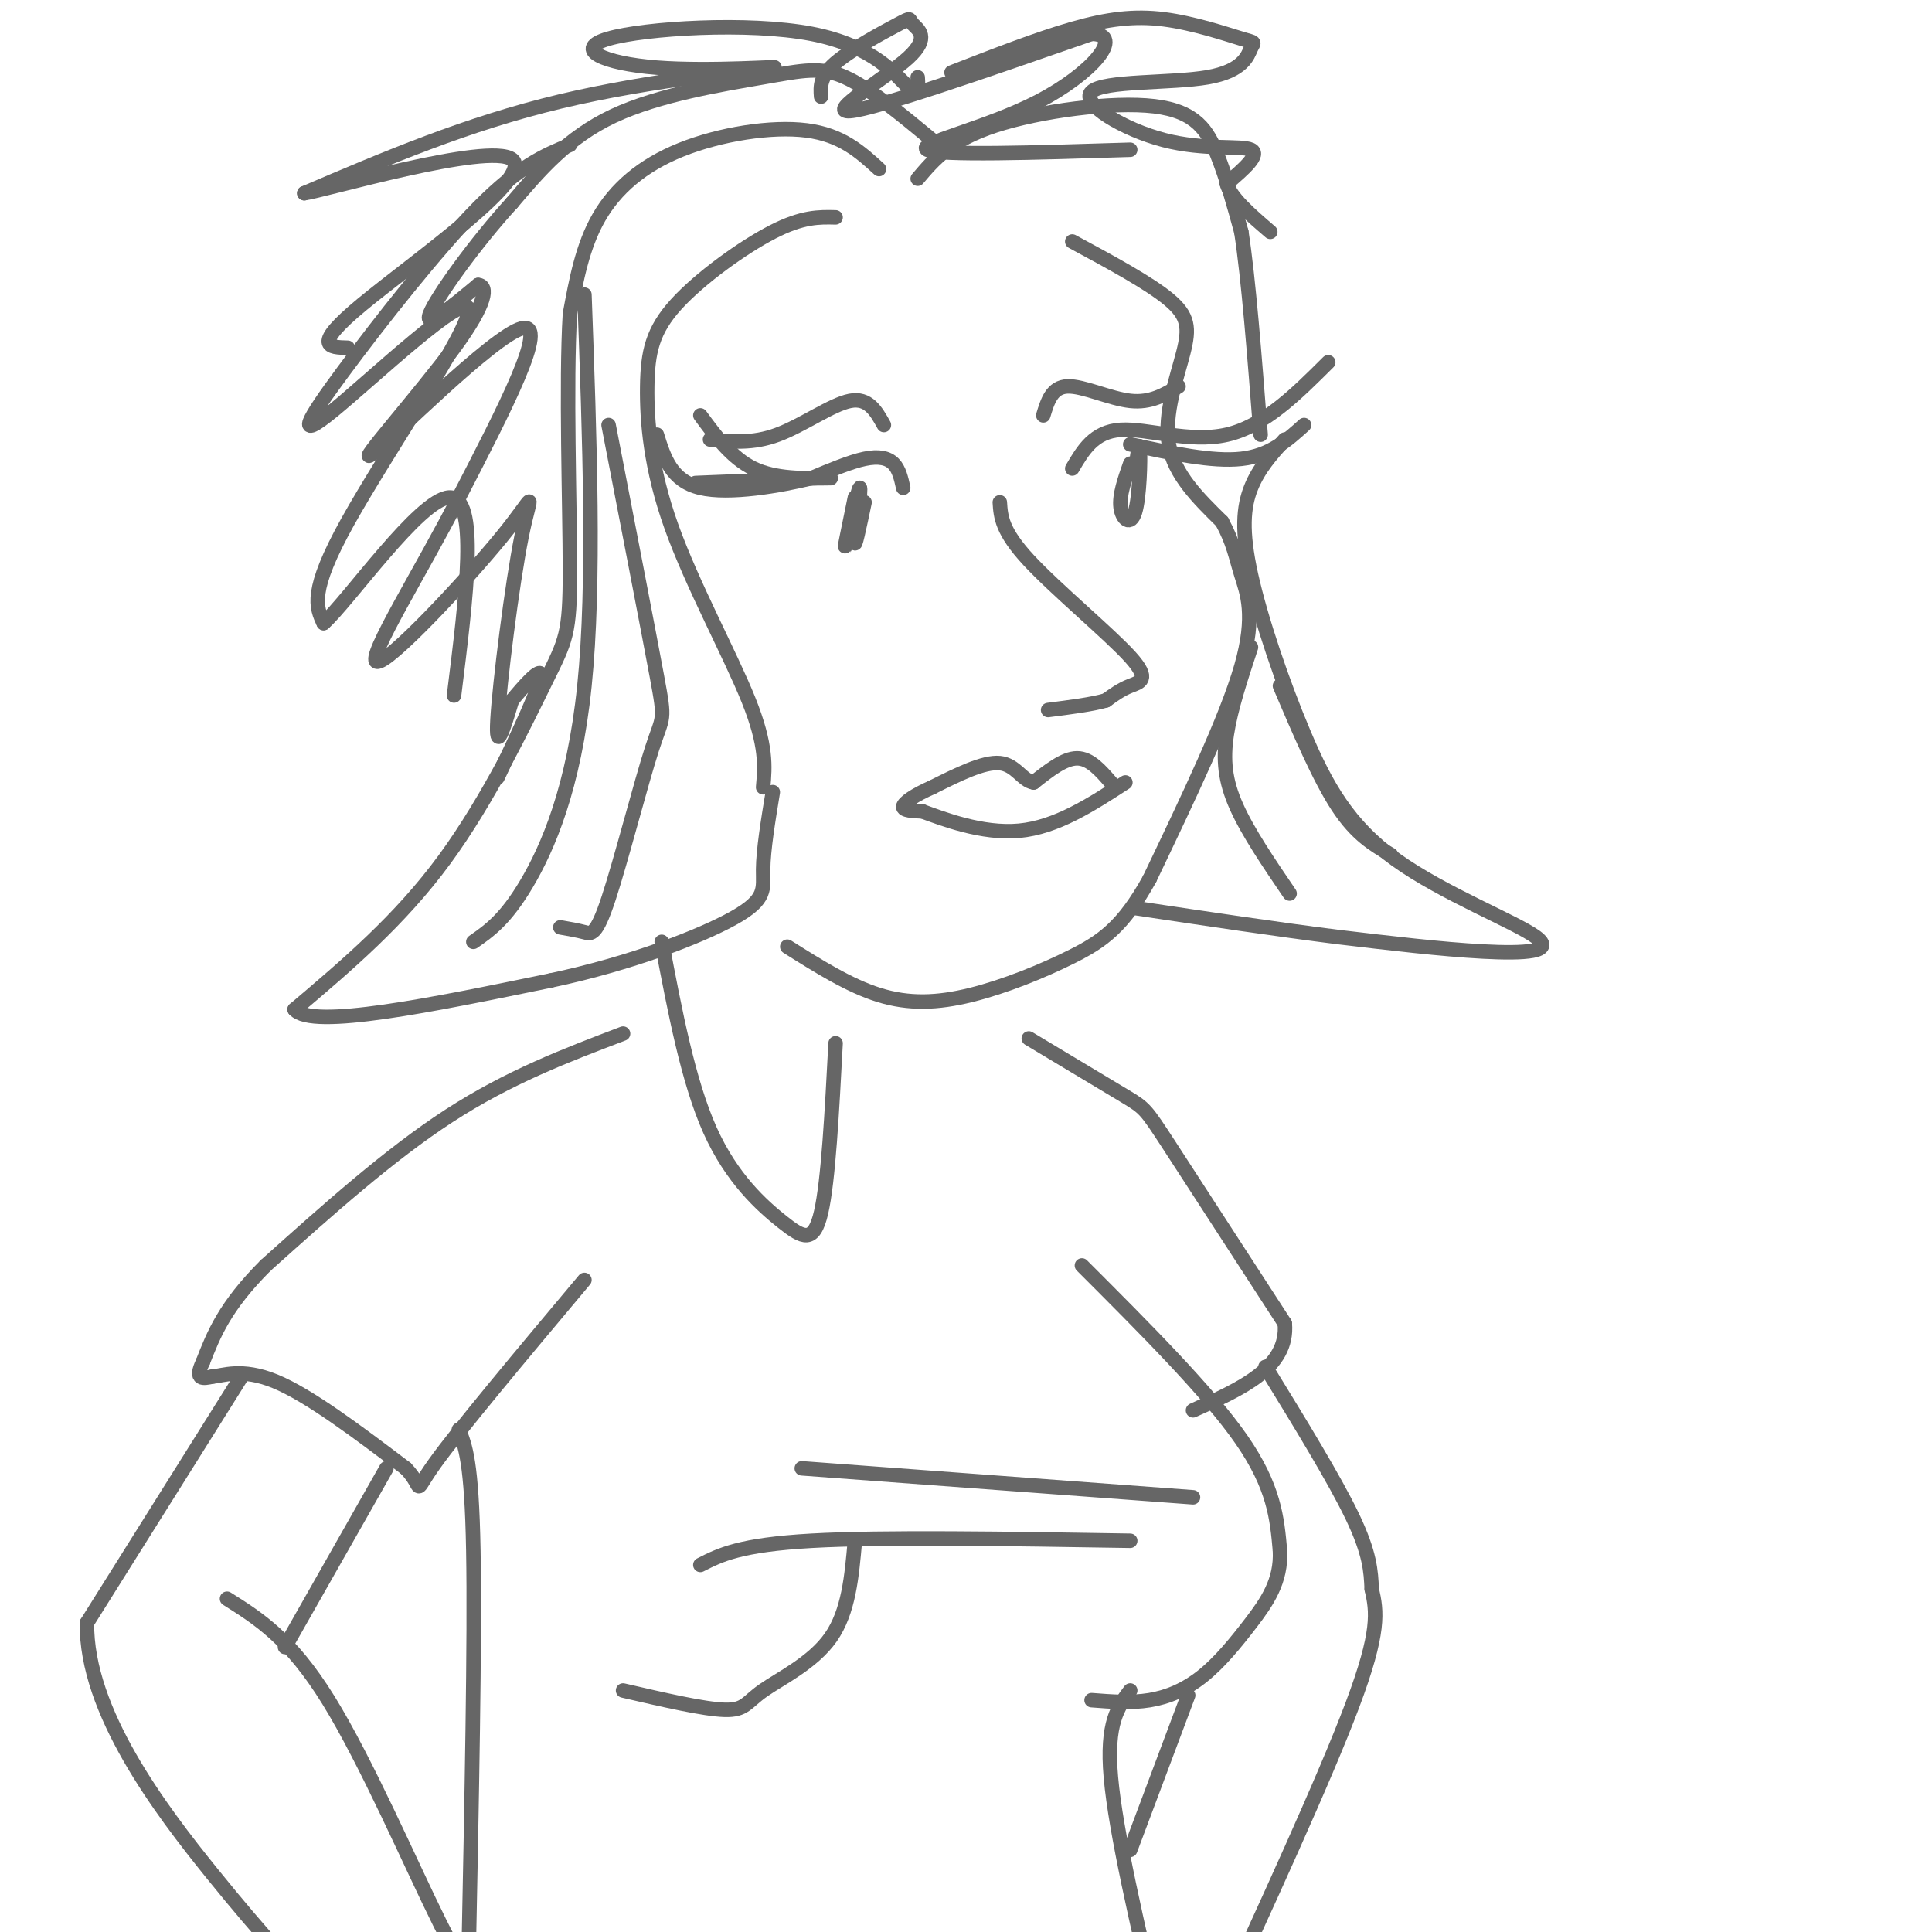 <svg viewBox='0 0 400 400' version='1.1' xmlns='http://www.w3.org/2000/svg' xmlns:xlink='http://www.w3.org/1999/xlink'><g fill='none' stroke='rgb(102,102,102)' stroke-width='3' stroke-linecap='round' stroke-linejoin='round'><path d='M182,35c-3.869,-3.536 -7.738,-7.071 -15,-8c-7.262,-0.929 -17.917,0.750 -26,4c-8.083,3.250 -13.595,8.071 -17,14c-3.405,5.929 -4.702,12.964 -6,20'/><path d='M118,65c-0.861,14.195 -0.014,39.681 0,53c0.014,13.319 -0.804,14.470 -5,23c-4.196,8.530 -11.770,24.437 -21,37c-9.230,12.563 -20.115,21.781 -31,31'/><path d='M61,209c3.667,4.167 28.333,-0.917 53,-6'/><path d='M114,203c16.464,-3.464 31.125,-9.125 38,-13c6.875,-3.875 5.964,-5.964 6,-10c0.036,-4.036 1.018,-10.018 2,-16'/><path d='M190,37c3.387,-3.994 6.774,-7.988 16,-11c9.226,-3.012 24.292,-5.042 33,-4c8.708,1.042 11.060,5.155 13,10c1.940,4.845 3.470,10.423 5,16'/><path d='M257,48c1.500,9.667 2.750,25.833 4,42'/><path d='M222,50c7.958,4.298 15.917,8.595 20,12c4.083,3.405 4.292,5.917 3,11c-1.292,5.083 -4.083,12.738 -3,19c1.083,6.262 6.042,11.131 11,16'/><path d='M253,108c2.381,4.357 2.833,7.250 4,11c1.167,3.750 3.048,8.357 0,19c-3.048,10.643 -11.024,27.321 -19,44'/><path d='M238,182c-5.533,9.978 -9.864,12.922 -16,16c-6.136,3.078 -14.075,6.290 -21,8c-6.925,1.710 -12.836,1.917 -19,0c-6.164,-1.917 -12.582,-5.959 -19,-10'/><path d='M187,101c-0.422,-1.911 -0.844,-3.822 -2,-5c-1.156,-1.178 -3.044,-1.622 -6,-1c-2.956,0.622 -6.978,2.311 -11,4'/><path d='M168,99c-6.422,1.556 -16.978,3.444 -23,2c-6.022,-1.444 -7.511,-6.222 -9,-11'/><path d='M172,99c-5.750,0.083 -11.500,0.167 -16,-2c-4.500,-2.167 -7.750,-6.583 -11,-11'/><path d='M169,99c0.000,0.000 -25.000,1.000 -25,1'/><path d='M222,97c2.244,-3.822 4.489,-7.644 10,-8c5.511,-0.356 14.289,2.756 22,1c7.711,-1.756 14.356,-8.378 21,-15'/><path d='M234,92c8.500,1.833 17.000,3.667 23,3c6.000,-0.667 9.500,-3.833 13,-7'/><path d='M177,103c-1.226,5.958 -2.452,11.917 -2,10c0.452,-1.917 2.583,-11.708 3,-12c0.417,-0.292 -0.881,8.917 -1,11c-0.119,2.083 0.940,-2.958 2,-8'/><path d='M234,96c-1.149,3.274 -2.298,6.548 -2,9c0.298,2.452 2.042,4.083 3,1c0.958,-3.083 1.131,-10.881 1,-13c-0.131,-2.119 -0.565,1.440 -1,5'/><path d='M207,104c0.190,2.970 0.381,5.940 6,12c5.619,6.060 16.667,15.208 21,20c4.333,4.792 1.952,5.226 0,6c-1.952,0.774 -3.476,1.887 -5,3'/><path d='M229,145c-2.833,0.833 -7.417,1.417 -12,2'/><path d='M230,162c-2.167,-2.500 -4.333,-5.000 -7,-5c-2.667,0.000 -5.833,2.500 -9,5'/><path d='M214,162c-2.333,-0.333 -3.667,-3.667 -7,-4c-3.333,-0.333 -8.667,2.333 -14,5'/><path d='M193,163c-3.689,1.622 -5.911,3.178 -6,4c-0.089,0.822 1.956,0.911 4,1'/><path d='M191,168c4.089,1.489 12.311,4.711 20,4c7.689,-0.711 14.844,-5.356 22,-10'/><path d='M173,45c-3.419,-0.081 -6.838,-0.162 -13,3c-6.162,3.162 -15.065,9.568 -20,15c-4.935,5.432 -5.900,9.889 -6,17c-0.100,7.111 0.665,16.876 5,29c4.335,12.124 12.238,26.607 16,36c3.762,9.393 3.381,13.697 3,18'/><path d='M266,91c-2.713,3.011 -5.427,6.022 -7,10c-1.573,3.978 -2.007,8.925 0,18c2.007,9.075 6.455,22.280 11,33c4.545,10.720 9.187,18.956 19,26c9.813,7.044 24.796,12.896 29,16c4.204,3.104 -2.370,3.458 -11,3c-8.630,-0.458 -19.315,-1.729 -30,-3'/><path d='M277,194c-12.000,-1.500 -27.000,-3.750 -42,-6'/><path d='M137,195c2.750,14.482 5.500,28.964 10,39c4.500,10.036 10.750,15.625 15,19c4.250,3.375 6.500,4.536 8,-2c1.500,-6.536 2.250,-20.768 3,-35'/><path d='M224,262c13.083,13.083 26.167,26.167 33,36c6.833,9.833 7.417,16.417 8,23'/><path d='M265,321c0.348,6.368 -2.783,10.789 -6,15c-3.217,4.211 -6.520,8.211 -10,11c-3.480,2.789 -7.137,4.368 -11,5c-3.863,0.632 -7.931,0.316 -12,0'/><path d='M177,319c-0.643,7.351 -1.286,14.702 -5,20c-3.714,5.298 -10.500,8.542 -14,11c-3.500,2.458 -3.714,4.131 -8,4c-4.286,-0.131 -12.643,-2.065 -21,-4'/><path d='M145,324c4.083,-2.083 8.167,-4.167 23,-5c14.833,-0.833 40.417,-0.417 66,0'/><path d='M247,310c0.000,0.000 -81.000,-6.000 -81,-6'/><path d='M234,350c-2.500,3.333 -5.000,6.667 -4,18c1.000,11.333 5.500,30.667 10,50'/><path d='M213,215c7.978,4.778 15.956,9.556 20,12c4.044,2.444 4.156,2.556 9,10c4.844,7.444 14.422,22.222 24,37'/><path d='M266,274c0.833,9.167 -9.083,13.583 -19,18'/><path d='M129,214c-11.833,4.500 -23.667,9.000 -36,17c-12.333,8.000 -25.167,19.500 -38,31'/><path d='M55,262c-8.500,8.500 -10.750,14.250 -13,20'/><path d='M42,282c-1.833,3.833 0.083,3.417 2,3'/><path d='M44,285c2.000,-0.111 6.000,-1.889 13,1c7.000,2.889 17.000,10.444 27,18'/><path d='M84,304c4.156,4.267 1.044,5.933 6,-1c4.956,-6.933 17.978,-22.467 31,-38'/><path d='M50,285c0.000,0.000 -32.000,51.000 -32,51'/><path d='M18,336c-0.222,18.333 15.222,38.667 26,52c10.778,13.333 16.889,19.667 23,26'/><path d='M47,331c6.560,4.131 13.119,8.262 21,21c7.881,12.738 17.083,34.083 23,46c5.917,11.917 8.548,14.405 10,15c1.452,0.595 1.726,-0.702 2,-2'/><path d='M80,304c0.000,0.000 -21.000,37.000 -21,37'/><path d='M95,296c1.333,3.333 2.667,6.667 3,25c0.333,18.333 -0.333,51.667 -1,85'/><path d='M262,283c7.167,11.667 14.333,23.333 18,31c3.667,7.667 3.833,11.333 4,15'/><path d='M284,329c1.067,4.644 1.733,8.756 -4,24c-5.733,15.244 -17.867,41.622 -30,68'/><path d='M246,351c0.000,0.000 -12.000,32.000 -12,32'/><path d='M193,29c-6.482,-5.363 -12.964,-10.726 -18,-13c-5.036,-2.274 -8.625,-1.458 -17,0c-8.375,1.458 -21.536,3.560 -31,8c-9.464,4.440 -15.232,11.220 -21,18'/><path d='M106,42c-7.489,8.178 -15.711,19.622 -17,23c-1.289,3.378 4.356,-1.311 10,-6'/><path d='M99,59c1.981,0.156 1.933,3.547 -5,13c-6.933,9.453 -20.751,24.968 -17,22c3.751,-2.968 25.072,-24.419 31,-26c5.928,-1.581 -3.536,16.710 -13,35'/><path d='M95,103c-7.350,14.527 -19.226,33.346 -17,34c2.226,0.654 18.556,-16.856 26,-26c7.444,-9.144 6.004,-9.924 4,0c-2.004,9.924 -4.573,30.550 -5,38c-0.427,7.450 1.286,1.725 3,-4'/><path d='M106,145c2.200,-2.667 6.200,-7.333 6,-5c-0.200,2.333 -4.600,11.667 -9,21'/><path d='M118,30c-5.199,2.142 -10.397,4.285 -19,13c-8.603,8.715 -20.609,24.004 -28,34c-7.391,9.996 -10.167,14.700 -2,8c8.167,-6.700 27.276,-24.804 28,-21c0.724,3.804 -16.936,29.515 -25,44c-8.064,14.485 -6.532,17.742 -5,21'/><path d='M67,129c4.956,-4.333 19.844,-25.667 26,-26c6.156,-0.333 3.578,20.333 1,41'/><path d='M170,20c-0.152,-2.079 -0.304,-4.158 3,-7c3.304,-2.842 10.065,-6.447 13,-8c2.935,-1.553 2.044,-1.056 3,0c0.956,1.056 3.757,2.669 -1,7c-4.757,4.331 -17.074,11.380 -12,11c5.074,-0.380 27.537,-8.190 50,-16'/><path d='M226,7c7.119,0.095 -0.083,8.333 -11,14c-10.917,5.667 -25.548,8.762 -23,10c2.548,1.238 22.274,0.619 42,0'/><path d='M197,15c8.880,-3.459 17.759,-6.919 25,-9c7.241,-2.081 12.842,-2.784 19,-2c6.158,0.784 12.873,3.056 16,4c3.127,0.944 2.665,0.559 2,2c-0.665,1.441 -1.535,4.706 -9,6c-7.465,1.294 -21.527,0.615 -24,3c-2.473,2.385 6.642,7.834 15,10c8.358,2.166 15.959,1.047 18,2c2.041,0.953 -1.480,3.976 -5,7'/><path d='M254,38c0.667,2.833 4.833,6.417 9,10'/><path d='M190,16c0.135,2.071 0.270,4.142 -2,2c-2.270,-2.142 -6.947,-8.495 -20,-11c-13.053,-2.505 -34.484,-1.160 -42,1c-7.516,2.160 -1.118,5.136 10,6c11.118,0.864 26.955,-0.383 24,0c-2.955,0.383 -24.701,2.395 -44,7c-19.299,4.605 -36.149,11.802 -53,19'/><path d='M63,40c3.333,-0.321 38.167,-10.625 43,-7c4.833,3.625 -20.333,21.179 -31,30c-10.667,8.821 -6.833,8.911 -3,9'/><path d='M121,61c1.089,29.911 2.178,59.822 0,81c-2.178,21.178 -7.622,33.622 -12,41c-4.378,7.378 -7.689,9.689 -11,12'/><path d='M116,192c1.796,0.313 3.592,0.625 5,1c1.408,0.375 2.429,0.812 5,-7c2.571,-7.812 6.692,-23.872 9,-31c2.308,-7.128 2.802,-5.322 1,-15c-1.802,-9.678 -5.901,-30.839 -10,-52'/><path d='M259,134c-2.089,6.333 -4.178,12.667 -5,18c-0.822,5.333 -0.378,9.667 2,15c2.378,5.333 6.689,11.667 11,18'/><path d='M265,142c4.083,9.583 8.167,19.167 12,25c3.833,5.833 7.417,7.917 11,10'/><path d='M183,88c-1.600,-2.867 -3.200,-5.733 -7,-5c-3.800,0.733 -9.800,5.067 -15,7c-5.200,1.933 -9.600,1.467 -14,1'/><path d='M216,86c0.889,-2.933 1.778,-5.867 5,-6c3.222,-0.133 8.778,2.533 13,3c4.222,0.467 7.111,-1.267 10,-3'/></g>
</svg>